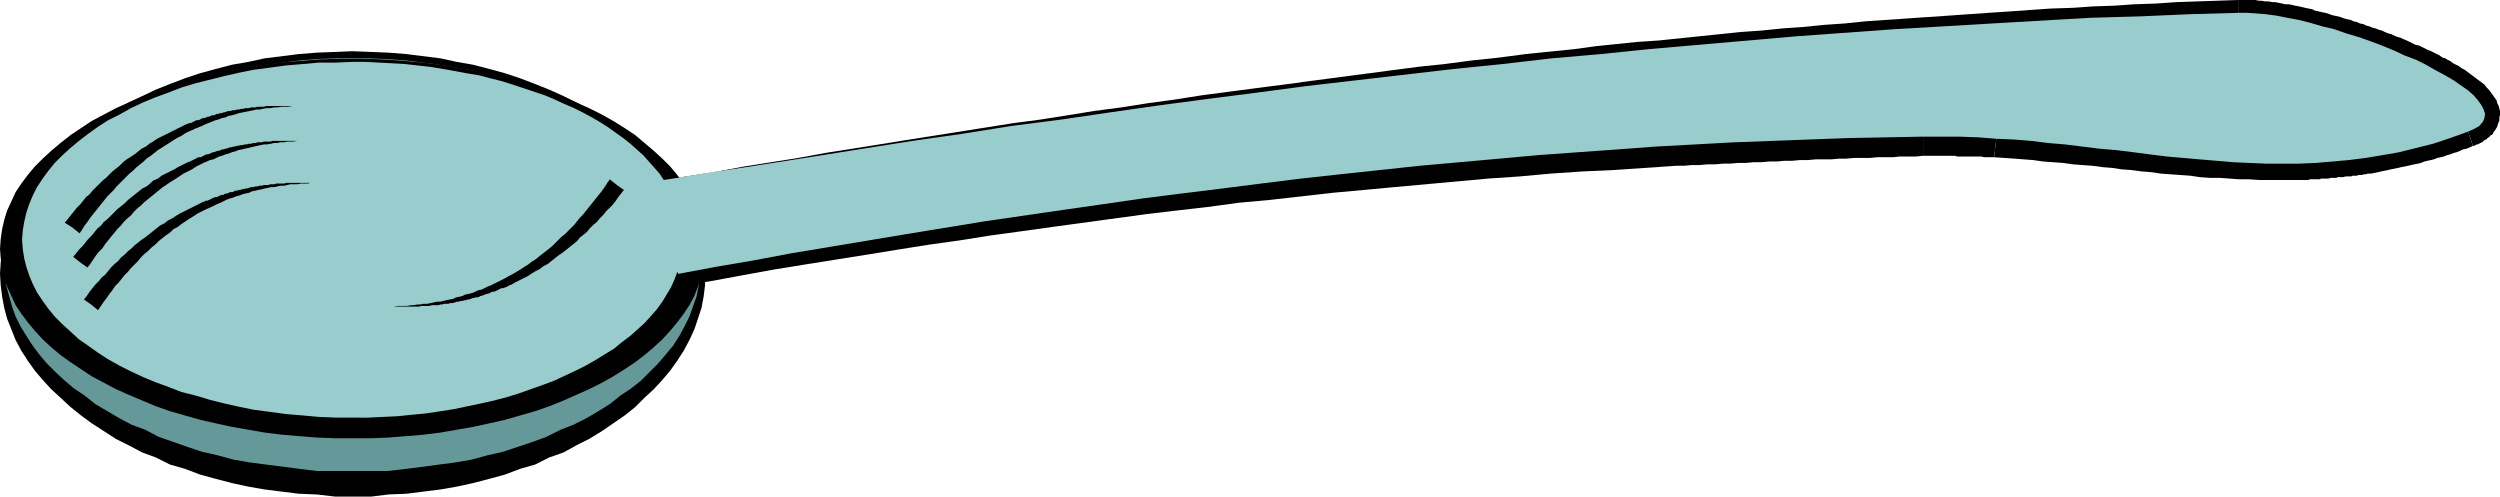 <?xml version="1.0" encoding="UTF-8" standalone="no"?>
<svg
   version="1.0"
   width="89.256mm"
   height="17.729mm"
   id="svg18"
   sodipodi:docname="Spoon 23.wmf"
   xmlns:inkscape="http://www.inkscape.org/namespaces/inkscape"
   xmlns:sodipodi="http://sodipodi.sourceforge.net/DTD/sodipodi-0.dtd"
   xmlns="http://www.w3.org/2000/svg"
   xmlns:svg="http://www.w3.org/2000/svg">
  <sodipodi:namedview
     id="namedview18"
     pagecolor="#ffffff"
     bordercolor="#000000"
     borderopacity="0.25"
     inkscape:showpageshadow="2"
     inkscape:pageopacity="0.0"
     inkscape:pagecheckerboard="0"
     inkscape:deskcolor="#d1d1d1"
     inkscape:document-units="mm" />
  <defs
     id="defs1">
    <pattern
       id="WMFhbasepattern"
       patternUnits="userSpaceOnUse"
       width="6"
       height="6"
       x="0"
       y="0" />
  </defs>
  <path
     style="fill:#000000;fill-opacity:1;fill-rule:evenodd;stroke:none"
     d="m 47.52,6.912 2.592,0.096 2.304,0.096 2.4,0.192 2.304,0.288 2.304,0.288 2.208,0.48 2.208,0.384 2.208,0.576 2.112,0.576 2.016,0.672 2.016,0.768 1.92,0.768 1.92,0.864 1.728,0.864 1.728,0.96 1.728,0.96 1.536,1.056 1.536,1.056 1.44,1.152 1.248,1.248 1.248,1.152 1.152,1.248 1.056,1.344 0.96,1.344 0.864,1.344 0.768,1.344 0.672,1.44 0.48,1.44 0.48,1.536 0.288,1.44 0.192,1.536 v 1.536 1.536 l -0.192,1.536 -0.288,1.536 -0.48,1.44 -0.48,1.44 -0.672,1.44 -0.768,1.44 -0.864,1.344 -0.96,1.344 -1.056,1.248 -1.152,1.248 -1.248,1.152 -1.248,1.248 -1.44,1.152 -1.536,1.056 -1.536,1.056 -1.728,1.056 -1.728,0.864 -1.728,0.96 -1.92,0.672 -1.92,0.96 -2.016,0.576 -2.016,0.768 -2.112,0.576 -2.208,0.576 -2.208,0.48 -2.208,0.384 -2.304,0.288 -2.304,0.288 -2.4,0.096 -2.304,0.288 H 47.52 45.216 L 42.72,66.72 40.32,66.624 38.016,66.336 35.712,66.048 33.504,65.664 31.296,65.184 29.088,64.608 26.976,64.032 24.96,63.264 22.944,62.688 21.024,61.728 19.2,61.056 17.376,60.096 15.648,59.232 14.016,58.176 12.384,57.12 10.944,56.064 9.504,54.912 8.16,53.664 6.912,52.512 5.76,51.264 4.704,50.016 3.744,48.672 2.88,47.328 2.112,45.888 1.536,44.448 0.96,43.008 0.576,41.568 0.288,40.032 0.096,38.496 0,36.96 0.096,35.424 0.288,33.888 0.576,32.448 0.96,30.912 1.536,29.472 2.112,28.032 2.88,26.688 3.744,25.344 4.704,24 5.76,22.656 6.912,21.408 8.16,20.256 l 1.344,-1.248 1.44,-1.152 1.44,-1.056 1.632,-1.056 1.632,-0.96 1.728,-0.96 1.824,-0.864 1.824,-0.864 1.92,-0.768 2.016,-0.768 2.016,-0.672 2.112,-0.576 2.208,-0.576 2.208,-0.384 2.208,-0.48 2.304,-0.288 2.304,-0.288 2.4,-0.192 2.496,-0.096 z"
     id="path1" />
  <path
     style="fill:#659999;fill-opacity:1;fill-rule:evenodd;stroke:none"
     d="m 47.52,7.872 h 2.4 l 2.4,0.096 2.496,0.192 2.304,0.288 2.112,0.288 2.208,0.384 2.208,0.384 2.112,0.576 2.112,0.48 2.016,0.672 2.016,0.672 1.824,0.768 1.92,0.768 1.728,0.768 1.728,0.864 1.632,0.96 1.536,0.96 1.44,1.056 1.44,1.056 1.344,1.056 1.152,1.152 1.152,1.152 1.056,1.248 0.96,1.248 0.864,1.248 0.672,1.248 0.672,1.344 0.48,1.344 0.48,1.344 0.288,1.44 0.192,1.44 v 1.44 1.344 l -0.192,1.44 -0.288,1.44 -0.48,1.344 -0.48,1.344 -0.672,1.344 -0.672,1.248 -0.864,1.344 -0.96,1.152 -1.056,1.248 -1.152,1.152 -1.152,1.152 -1.344,1.056 -1.44,0.96 -1.44,1.152 -1.536,0.96 -1.632,0.96 -1.728,0.864 -1.728,0.672 -1.92,0.96 -1.824,0.672 -2.016,0.672 -2.016,0.672 -2.112,0.48 -2.112,0.576 -2.208,0.384 -2.208,0.288 -2.112,0.288 -2.304,0.288 -2.496,0.288 h -2.4 -2.4 -2.304 -2.496 L 40.416,63.264 38.208,62.976 35.904,62.688 33.696,62.4 31.488,62.016 29.376,61.44 l -2.112,-0.48 -2.016,-0.672 -1.92,-0.672 -1.92,-0.672 -1.824,-0.96 -1.824,-0.672 -1.632,-0.864 -1.632,-0.96 -1.632,-0.96 -1.44,-1.152 -1.44,-0.96 L 8.736,51.36 7.488,50.208 6.336,49.056 5.28,47.808 4.416,46.656 3.552,45.312 2.784,44.064 2.112,42.72 1.632,41.376 1.248,40.032 0.864,38.592 0.768,37.152 0.672,35.808 0.768,34.368 0.864,32.928 1.248,31.488 1.632,30.144 2.112,28.8 2.784,27.456 3.552,26.208 4.416,24.96 5.28,23.712 6.336,22.464 7.488,21.312 8.736,20.16 l 1.248,-1.056 1.44,-1.056 1.44,-1.056 1.632,-0.96 1.632,-0.96 1.632,-0.864 1.824,-0.768 1.824,-0.768 1.92,-0.768 1.92,-0.672 2.016,-0.672 2.112,-0.48 L 31.488,9.504 33.696,9.12 35.904,8.736 38.208,8.448 40.416,8.16 42.72,7.968 45.216,7.872 Z"
     id="path2" />
  <path
     style="fill:#000000;fill-opacity:1;fill-rule:evenodd;stroke:none"
     d="m 47.52,7.968 h 2.592 l 2.304,0.096 2.4,0.192 2.304,0.192 2.304,0.288 2.208,0.384 2.208,0.384 2.208,0.48 2.112,0.48 2.016,0.576 2.016,0.672 1.92,0.672 1.92,0.672 1.728,0.768 1.728,0.768 1.728,0.864 1.536,0.864 1.536,0.96 1.44,0.96 1.248,1.056 1.248,1.056 1.152,1.056 1.056,1.056 0.96,1.152 0.864,1.152 0.768,1.152 0.672,1.248 0.48,1.248 0.48,1.248 0.288,1.248 0.192,1.344 v 1.344 1.248 l -0.192,1.344 -0.288,1.248 -0.48,1.248 -0.48,1.248 -0.672,1.248 -0.768,1.152 -0.864,1.152 -0.96,1.152 -1.056,1.152 -1.152,1.056 -1.248,1.056 -1.248,0.96 -1.44,0.96 -1.536,0.96 -1.536,0.864 -1.728,0.864 -1.728,0.768 -1.728,0.768 -1.92,0.768 -1.92,0.672 -2.016,0.576 -2.016,0.576 -2.112,0.48 -2.208,0.48 -2.208,0.384 -2.208,0.384 -2.304,0.288 -2.304,0.192 -2.4,0.192 -2.304,0.096 H 47.52 45.216 L 42.72,59.04 40.32,58.848 38.016,58.656 35.712,58.368 33.504,57.984 31.296,57.6 29.088,57.12 26.976,56.64 24.96,56.064 22.944,55.488 21.024,54.816 19.2,54.048 17.376,53.28 15.648,52.512 14.016,51.648 12.384,50.784 10.944,49.824 9.504,48.864 8.16,47.904 6.912,46.848 5.76,45.792 4.704,44.64 3.744,43.488 2.88,42.336 2.112,41.184 1.536,39.936 0.96,38.688 0.576,37.44 0.288,36.192 0.096,34.848 0,33.6 0.096,32.256 0.288,30.912 0.576,29.664 0.96,28.416 1.536,27.168 2.112,25.92 2.88,24.768 3.744,23.616 4.704,22.464 5.76,21.408 6.912,20.352 8.16,19.296 9.504,18.24 l 1.44,-0.96 1.44,-0.96 1.632,-0.864 1.632,-0.864 1.728,-0.768 1.824,-0.768 1.824,-0.672 1.92,-0.672 2.016,-0.672 2.016,-0.576 2.112,-0.48 2.208,-0.48 2.208,-0.384 2.208,-0.384 2.304,-0.288 2.304,-0.192 2.4,-0.192 2.496,-0.096 z"
     id="path3" />
  <path
     style="fill:#000000;fill-opacity:1;fill-rule:evenodd;stroke:none"
     d="m 89.568,24.288 3.648,-0.576 3.648,-0.576 3.552,-0.672 3.648,-0.576 3.648,-0.576 3.648,-0.672 3.648,-0.576 3.648,-0.576 3.552,-0.576 3.648,-0.576 3.648,-0.576 3.648,-0.576 3.648,-0.576 3.648,-0.48 3.648,-0.576 3.552,-0.576 3.648,-0.48 3.648,-0.576 3.552,-0.48 3.648,-0.576 3.648,-0.48 3.648,-0.48 3.744,-0.48 3.552,-0.48 3.648,-0.48 3.648,-0.48 3.648,-0.48 3.648,-0.48 3.648,-0.384 3.648,-0.48 3.648,-0.384 3.648,-0.48 6.624,-0.672 2.784,-0.384 2.784,-0.288 2.784,-0.288 2.88,-0.192 2.784,-0.288 2.784,-0.288 2.784,-0.288 2.784,-0.288 2.784,-0.192 2.784,-0.288 2.784,-0.192 2.88,-0.288 2.784,-0.192 2.784,-0.288 2.784,-0.192 2.784,-0.192 2.784,-0.192 2.88,-0.192 2.688,-0.192 2.784,-0.192 2.88,-0.192 2.688,-0.192 2.784,-0.192 2.976,-0.096 2.688,-0.192 2.88,-0.096 L 288,0.576 290.88,0.48 293.664,0.288 296.448,0.192 299.232,0.096 302.016,0 h 0.096 v 1.728 1.728 h -3.264 l -3.36,0.096 -3.36,0.096 -3.36,0.096 -3.264,0.096 -3.36,0.192 -3.264,0.096 -3.36,0.096 -3.36,0.192 -3.168,0.192 -3.36,0.096 -3.264,0.192 -3.36,0.192 -3.264,0.192 -3.36,0.192 -3.264,0.192 -3.36,0.288 -3.264,0.192 -3.264,0.288 -3.36,0.192 -3.264,0.288 -3.36,0.192 -3.264,0.288 -3.36,0.288 -3.264,0.288 -3.264,0.288 -3.36,0.288 -3.264,0.384 -3.36,0.288 -3.264,0.288 -3.264,0.384 -3.36,0.288 -3.264,0.384 -3.36,0.288 -3.264,0.384 -3.264,0.384 -3.36,0.384 -3.36,0.384 -3.168,0.384 -3.456,0.384 -3.264,0.384 -3.36,0.384 -3.168,0.48 -3.456,0.384 -3.264,0.384 -3.264,0.48 -3.36,0.384 -3.36,0.48 -3.264,0.48 -3.36,0.384 -3.36,0.48 -3.36,0.48 -3.36,0.48 -3.264,0.48 -3.36,0.48 -3.36,0.48 -3.36,0.48 -3.36,0.48 -3.36,0.576 -3.36,0.48 -3.36,0.48 -3.36,0.48 -3.456,0.576 z"
     id="path4" />
  <path
     style="fill:#000000;fill-opacity:1;fill-rule:evenodd;stroke:none"
     d="m 302.112,0 h 0.384 0.48 0.48 0.384 0.48 l 0.48,0.096 h 0.384 l 0.48,0.096 h 0.48 l 0.48,0.096 h 0.384 l 0.48,0.096 0.48,0.096 0.384,0.096 h 0.48 l 0.48,0.096 0.384,0.096 0.48,0.096 0.48,0.096 0.384,0.096 0.48,0.096 0.48,0.096 0.384,0.192 0.48,0.096 0.384,0.096 0.48,0.096 0.384,0.096 0.48,0.192 0.384,0.096 0.48,0.096 0.384,0.096 0.48,0.192 0.384,0.096 0.48,0.096 0.384,0.192 0.48,0.096 0.384,0.192 0.48,0.096 0.384,0.192 0.384,0.096 0.48,0.192 0.384,0.096 0.48,0.192 0.384,0.096 0.384,0.192 0.48,0.192 0.384,0.096 0.384,0.192 0.48,0.192 0.384,0.096 0.384,0.192 0.48,0.192 0.384,0.192 0.384,0.192 0.384,0.192 0.48,0.096 0.384,0.192 0.384,0.192 0.384,0.192 0.48,0.192 0.384,0.192 0.384,0.192 0.384,0.192 0.384,0.288 0.384,0.096 0.288,0.192 0.384,0.192 0.384,0.288 0.384,0.192 0.384,0.192 0.384,0.288 0.384,0.192 0.384,0.288 0.384,0.288 0.384,0.288 0.384,0.288 0.384,0.288 0.384,0.288 0.384,0.288 0.288,0.384 0.288,0.288 0.288,0.384 0.288,0.384 0.192,0.288 0.288,0.384 0.096,0.384 0.192,0.384 0.096,0.384 0.096,0.384 v 0.384 l -0.096,0.384 v 0.48 l -0.192,0.384 -0.096,0.384 -0.288,0.48 -0.288,0.384 v 0.096 l -0.096,0.096 -0.096,0.096 h -0.096 L 336,18.336 v 0.096 h -0.096 l -0.096,0.096 -0.096,0.096 h -0.096 v 0.096 l -0.096,0.096 h -0.096 l -0.096,0.096 h -0.096 l -0.096,0.096 -0.096,0.096 -0.096,0.096 h -0.096 l -0.096,0.096 h -0.096 l -0.096,0.096 h -0.096 l -0.096,0.096 h -0.096 -0.096 l -0.096,0.096 h -0.096 l -0.096,0.096 h -0.096 -0.096 l -0.672,-1.92 -0.768,-1.824 1.056,-0.576 h -0.096 v -0.096 h -0.096 v -0.096 l -0.096,-0.096 -0.096,-0.096 V 14.88 h -0.096 v -0.096 l -0.096,-0.096 -0.096,-0.096 v -0.096 l -0.192,-0.096 -0.192,-0.192 -0.192,-0.192 -0.288,-0.192 -0.192,-0.192 -0.192,-0.192 -0.192,-0.192 -0.288,-0.096 -0.192,-0.192 -0.192,-0.192 -0.288,-0.096 -0.192,-0.192 -0.288,-0.096 -0.192,-0.192 -0.288,-0.192 -0.192,-0.096 -0.288,-0.192 -0.192,-0.096 -0.288,-0.096 -0.192,-0.192 -0.288,-0.096 -0.192,-0.192 -0.288,-0.096 -0.192,-0.096 -0.288,-0.192 -0.288,-0.096 -0.192,-0.096 -0.288,-0.192 -0.192,-0.096 -0.288,-0.096 -0.192,-0.096 -0.288,-0.096 -0.48,-0.288 -0.384,-0.192 -0.48,-0.192 -0.384,-0.192 -0.48,-0.192 -0.48,-0.192 -0.384,-0.192 -0.48,-0.192 -0.48,-0.192 -0.384,-0.192 -0.48,-0.096 -0.48,-0.192 -0.48,-0.192 -0.384,-0.192 -0.48,-0.096 -0.48,-0.192 -0.48,-0.192 -0.384,-0.096 -0.48,-0.192 -0.48,-0.192 -0.48,-0.096 -0.384,-0.192 -0.48,-0.096 -0.48,-0.192 -0.48,-0.096 -0.48,-0.192 -0.48,-0.096 -0.48,-0.096 L 312,4.992 311.52,4.896 311.04,4.8 310.56,4.608 h -0.288 l -0.288,-0.096 h -0.192 L 309.504,4.416 309.216,4.32 h -0.192 l -0.288,-0.096 h -0.288 L 308.16,4.128 307.968,4.032 H 307.68 L 307.392,3.936 H 307.2 L 306.912,3.84 h -0.288 l -0.288,-0.096 h -0.192 -0.288 l -0.288,-0.096 h -0.288 -0.192 L 304.8,3.552 h -0.288 -0.288 l -0.288,-0.096 h -0.192 -0.288 -0.288 -0.288 -0.192 -0.288 -0.288 V 1.728 Z"
     id="path5" />
  <path
     style="fill:#000000;fill-opacity:1;fill-rule:evenodd;stroke:none"
     d="m 333.696,19.68 -0.384,0.192 -0.48,0.192 -0.48,0.096 -0.384,0.192 -0.48,0.192 -0.384,0.096 -0.48,0.192 -0.384,0.096 -0.48,0.192 -0.384,0.096 -0.48,0.096 -0.48,0.192 -0.384,0.096 -0.48,0.096 -0.384,0.096 -0.48,0.192 -0.384,0.096 -0.48,0.096 -0.48,0.096 -0.384,0.096 -0.48,0.096 -0.48,0.096 -0.384,0.096 -0.48,0.096 -0.48,0.096 -0.384,0.096 -0.48,0.096 -0.48,0.096 -0.384,0.096 -0.48,0.096 -0.48,0.096 h -0.48 l -0.192,0.096 h -0.288 l -0.288,0.096 h -0.192 -0.288 l -0.192,0.096 h -0.288 -0.288 l -0.192,0.096 h -0.288 -0.288 -0.192 l -0.288,0.096 h -0.192 -0.288 -0.288 L 315.264,24 h -0.288 -0.288 -0.192 l -0.288,0.096 h -0.192 -0.288 -0.288 -0.192 l -0.288,0.096 h -0.288 -0.192 -0.288 -0.288 -0.192 l -0.288,0.096 h -1.344 -1.344 -1.248 -1.344 -1.344 l -1.344,-0.096 h -1.344 L 300.864,24.096 299.52,24 h -1.344 l -1.344,-0.096 -1.248,-0.192 -1.344,-0.096 -1.344,-0.096 -1.344,-0.096 -1.248,-0.192 -1.248,-0.096 -1.44,-0.192 -1.344,-0.096 -1.248,-0.192 -1.248,-0.096 -1.44,-0.192 -1.344,-0.096 -1.248,-0.096 -1.344,-0.192 -1.344,-0.096 -1.344,-0.096 -1.344,-0.192 -1.248,-0.096 -1.248,-0.096 -1.344,-0.096 -1.44,-0.096 0.288,-2.496 v -2.592 h 0.288 0.192 0.096 0.288 v 0.096 h 0.192 0.096 0.288 0.192 0.096 0.192 l 0.096,0.096 h 0.192 0.096 0.192 0.192 0.096 0.192 0.096 v 0.096 h 0.288 0.096 0.192 0.096 l 1.248,0.096 1.344,0.192 1.248,0.096 1.344,0.192 1.248,0.096 1.248,0.192 1.344,0.192 1.344,0.096 1.248,0.192 1.248,0.192 1.344,0.096 1.248,0.192 1.248,0.192 1.344,0.096 1.248,0.192 1.344,0.096 1.248,0.192 1.344,0.096 1.248,0.096 1.344,0.192 1.248,0.096 1.344,0.096 h 1.248 l 1.344,0.096 1.248,0.096 h 1.344 1.344 1.248 1.344 1.248 l 1.344,-0.096 h 1.248 l 0.48,-0.096 h 0.384 l 0.48,-0.096 h 0.384 0.384 l 0.48,-0.096 h 0.384 l 0.384,-0.096 0.48,-0.096 h 0.384 l 0.384,-0.096 h 0.48 l 0.384,-0.096 0.384,-0.096 h 0.48 l 0.384,-0.096 0.384,-0.096 0.384,-0.096 h 0.48 l 0.384,-0.096 0.384,-0.096 0.48,-0.096 0.384,-0.096 0.384,-0.096 0.384,-0.096 0.48,-0.096 0.384,-0.096 0.384,-0.096 0.384,-0.096 0.48,-0.096 0.384,-0.096 0.384,-0.096 0.192,-0.096 h 0.096 l 0.192,-0.096 h 0.096 0.192 l 0.096,-0.096 h 0.192 l 0.096,-0.096 h 0.192 l 0.096,-0.096 h 0.096 l 0.192,-0.096 h 0.096 l 0.192,-0.096 h 0.096 l 0.192,-0.096 h 0.096 l 0.192,-0.096 h 0.096 l 0.192,-0.096 h 0.096 0.192 l 0.096,-0.096 h 0.192 l 0.096,-0.096 h 0.096 l 0.192,-0.096 h 0.096 l 0.192,-0.096 h 0.096 l 0.192,-0.096 h 0.096 l 0.768,1.824 z"
     id="path6" />
  <path
     style="fill:#000000;fill-opacity:1;fill-rule:evenodd;stroke:none"
     d="m 269.088,21.216 h -0.288 -0.288 -0.192 -0.288 -0.288 L 267.36,21.12 h -0.288 -0.288 -0.288 -0.288 -0.288 -0.288 -0.288 -0.384 -0.288 -0.288 -0.288 l -0.288,-0.096 h -0.288 -0.288 -0.288 -0.384 -0.288 -0.288 -0.288 -0.288 -0.288 -0.288 -0.48 -0.288 -0.288 -0.288 v -2.592 -2.688 h 0.288 0.288 0.288 0.384 0.288 0.384 0.288 0.288 0.384 0.288 0.288 l 0.288,0.096 h 0.288 0.288 0.288 0.288 0.384 0.288 0.288 l 0.288,0.096 h 0.48 0.288 0.288 0.384 l 0.288,0.096 h 0.288 0.192 0.48 0.192 l 0.288,0.096 h 0.288 0.288 v 2.592 z"
     id="path7" />
  <path
     style="fill:#000000;fill-opacity:1;fill-rule:evenodd;stroke:none"
     d="m 259.488,21.024 -0.96,0.096 h -1.056 -1.152 l -0.864,0.096 h -1.056 -1.056 l -1.056,0.096 h -1.056 -1.056 l -1.056,0.096 h -0.96 l -1.056,0.096 h -1.056 -1.056 l -1.056,0.096 h -1.056 l -1.056,0.096 h -1.056 l -0.96,0.096 h -1.056 l -1.056,0.096 h -1.056 l -1.056,0.096 h -1.056 l -1.056,0.096 h -0.96 l -1.056,0.096 H 230.4 l -1.056,0.096 h -1.056 l -1.056,0.096 h -1.056 l -4.224,0.288 -4.224,0.288 -4.224,0.192 -4.224,0.288 -4.224,0.384 -4.224,0.288 -4.224,0.384 -4.224,0.384 -4.224,0.384 -4.128,0.384 -4.224,0.384 -4.224,0.48 -4.224,0.48 -4.224,0.384 -4.224,0.576 -4.224,0.48 -4.032,0.48 -4.224,0.576 -4.224,0.576 -4.224,0.576 -4.128,0.576 -4.224,0.576 -4.224,0.672 -4.128,0.576 -4.224,0.672 -4.128,0.672 -4.224,0.672 -4.224,0.672 -4.128,0.672 -4.224,0.768 -4.128,0.768 -4.128,0.672 -1.44,0.288 -0.48,-1.344 1.536,-0.576 1.152,-1.92 4.32,-0.768 4.224,-0.864 4.32,-0.768 4.32,-0.864 4.32,-0.768 4.32,-0.768 4.224,-0.672 4.32,-0.768 4.32,-0.672 4.32,-0.768 4.32,-0.672 4.32,-0.672 4.32,-0.672 4.32,-0.576 4.416,-0.672 4.224,-0.576 4.32,-0.576 4.32,-0.576 4.32,-0.48 4.32,-0.576 4.512,-0.48 4.224,-0.48 4.32,-0.48 4.416,-0.48 4.32,-0.384 4.32,-0.384 4.416,-0.384 4.32,-0.384 4.32,-0.384 4.416,-0.288 4.32,-0.288 4.416,-0.288 0.864,-0.096 h 0.864 l 0.864,-0.096 h 0.96 l 0.864,-0.096 h 0.864 l 0.864,-0.096 h 0.96 0.864 L 240,16.128 h 0.864 0.96 l 0.864,-0.096 h 0.864 0.864 0.864 l 0.96,-0.096 h 0.864 0.864 0.864 0.96 l 0.864,-0.096 h 0.768 0.96 0.96 0.864 0.864 0.864 0.96 0.864 l 0.864,-0.096 h 0.864 v 2.688 z"
     id="path8" />
  <path
     style="fill:#000000;fill-opacity:1;fill-rule:evenodd;stroke:none"
     d="M 89.952,37.536 V 37.44 h -0.096 v -0.096 -0.096 l 1.536,-0.576 -1.536,-0.576 2.784,-1.056 -1.152,1.92 z"
     id="path9" />
  <path
     style="fill:#000000;fill-opacity:1;fill-rule:evenodd;stroke:none"
     d="m 93.024,37.248 -0.288,0.768 -0.384,0.672 -0.288,0.768 -0.384,0.672 -0.384,0.672 -0.48,0.672 -0.48,0.576 -0.384,0.672 -0.576,0.576 -0.48,0.576 -0.48,0.576 -0.576,0.48 -0.576,0.576 -0.576,0.48 -0.576,0.576 -0.672,0.48 -0.576,0.48 -0.672,0.384 -0.576,0.48 -0.672,0.48 -0.672,0.384 -0.672,0.384 -0.672,0.384 -0.768,0.384 -0.672,0.384 -0.672,0.384 -0.768,0.288 -0.672,0.384 -0.672,0.288 -0.768,0.288 -0.672,0.288 -0.672,0.288 -0.864,0.288 -0.768,0.384 -0.864,0.192 -0.768,0.288 -0.864,0.288 -0.768,0.192 -0.864,0.288 -0.864,0.192 -0.768,0.288 -0.864,0.192 -0.864,0.192 -0.768,0.192 -0.864,0.192 -0.864,0.096 -0.864,0.192 -0.864,0.096 -0.864,0.192 -0.864,0.096 -0.864,0.096 -0.864,0.192 -0.672,0.096 h -0.96 l -0.768,0.096 -0.864,0.096 H 53.664 52.8 51.84 L 51.072,57.6 h -0.864 -0.864 -0.96 -0.864 v -1.248 -1.248 h 0.96 l 1.152,-0.096 h 0.864 l 0.96,-0.096 h 0.96 l 0.96,-0.096 0.96,-0.096 1.056,-0.096 0.96,-0.096 0.864,-0.096 1.056,-0.192 0.96,-0.096 0.96,-0.192 0.96,-0.096 0.864,-0.192 0.96,-0.288 0.96,-0.096 0.96,-0.288 0.96,-0.192 0.96,-0.288 0.96,-0.288 0.864,-0.288 0.96,-0.288 0.864,-0.288 0.96,-0.288 0.864,-0.384 0.96,-0.288 0.864,-0.384 0.96,-0.384 0.864,-0.48 0.864,-0.384 0.864,-0.48 0.48,-0.192 0.48,-0.288 0.48,-0.288 0.48,-0.288 0.48,-0.288 0.48,-0.288 0.48,-0.288 0.384,-0.288 0.48,-0.288 0.48,-0.384 0.48,-0.288 0.384,-0.384 0.48,-0.288 0.384,-0.384 0.384,-0.384 0.48,-0.384 0.384,-0.384 0.384,-0.384 0.384,-0.384 0.384,-0.384 0.384,-0.384 0.288,-0.48 0.384,-0.384 0.288,-0.48 0.288,-0.48 0.288,-0.384 0.288,-0.48 0.288,-0.48 0.192,-0.576 0.288,-0.48 0.192,-0.48 0.192,-0.576 1.536,0.576 z"
     id="path10" />
  <path
     style="fill:#000000;fill-opacity:1;fill-rule:evenodd;stroke:none"
     d="M 47.52,57.6 H 46.464 45.6 l -1.152,-0.192 h -0.96 -1.056 l -1.152,-0.096 -0.96,-0.096 -0.96,-0.096 -1.056,-0.096 -1.056,-0.192 -0.96,-0.096 -1.152,-0.192 -0.96,-0.096 -0.96,-0.192 -1.056,-0.192 -1.056,-0.288 -0.96,-0.192 -0.96,-0.288 -1.056,-0.192 -0.96,-0.288 -0.96,-0.288 -1.056,-0.288 -0.96,-0.384 -0.96,-0.288 -0.96,-0.384 -0.96,-0.384 -0.96,-0.384 -0.96,-0.384 -0.96,-0.48 -0.96,-0.384 -0.864,-0.48 -0.96,-0.48 -0.576,-0.288 -0.48,-0.384 -0.576,-0.288 -0.48,-0.288 -0.48,-0.384 L 12.48,48.288 12,47.904 11.52,47.616 11.04,47.232 10.56,46.848 10.08,46.464 9.6,46.08 9.12,45.696 8.64,45.312 8.256,44.832 7.776,44.448 7.392,44.064 6.912,43.584 6.528,43.104 6.144,42.624 5.76,42.144 5.472,41.664 5.088,41.184 4.8,40.704 4.416,40.224 4.128,39.648 3.84,39.168 3.552,38.592 3.36,38.016 3.168,37.44 2.88,36.864 2.688,36.288 V 36.096 36 L 2.592,35.904 V 35.808 35.616 L 2.496,35.52 V 35.424 35.328 35.136 L 2.4,35.04 V 34.944 34.848 34.656 34.56 L 2.304,34.464 V 34.272 34.176 34.08 33.984 L 2.208,33.792 V 33.696 33.6 33.408 33.312 33.216 33.12 32.928 32.832 32.736 32.544 32.448 32.352 H 2.976 3.84 l 0.096,1.728 0.192,0.864 0.288,0.96 0.288,0.768 0.288,0.864 0.384,0.768 0.48,0.768 0.384,0.768 0.576,0.672 0.48,0.768 0.576,0.672 0.576,0.672 0.672,0.576 0.672,0.672 0.672,0.576 0.768,0.576 0.672,0.576 0.768,0.48 0.768,0.48 0.768,0.576 0.864,0.48 0.768,0.384 0.864,0.48 0.768,0.384 0.864,0.384 0.768,0.384 0.864,0.384 0.864,0.384 0.768,0.288 0.864,0.288 0.768,0.288 0.864,0.288 0.768,0.288 0.672,0.192 0.768,0.192 0.672,0.288 0.672,0.096 0.672,0.192 0.768,0.192 0.672,0.192 0.672,0.192 h 0.672 l 0.768,0.288 h 0.672 l 0.768,0.192 0.672,0.192 0.768,0.096 0.672,0.096 0.576,0.096 0.864,0.096 0.672,0.096 0.768,0.096 0.576,0.096 h 0.672 l 0.768,0.096 h 0.672 l 0.864,0.096 h 0.576 l 0.768,0.096 h 0.672 0.768 l 0.864,0.096 h 0.672 0.768 0.576 v 1.248 z"
     id="path11" />
  <path
     style="fill:#000000;fill-opacity:1;fill-rule:evenodd;stroke:none"
     d="M 2.208,32.352 V 31.968 31.584 L 2.304,31.2 V 30.912 L 2.4,30.528 V 30.144 L 2.496,29.76 2.592,29.472 V 29.088 L 2.688,28.8 2.784,28.416 2.88,28.128 2.976,27.84 3.168,27.456 3.264,27.168 3.36,26.784 3.552,26.496 3.648,26.208 3.84,25.92 3.936,25.632 4.128,25.248 4.32,24.96 4.512,24.672 4.704,24.384 4.896,24.096 5.088,23.808 5.28,23.52 5.472,23.232 5.664,22.944 5.952,22.656 6.144,22.368 6.432,22.08 6.528,21.888 6.72,21.696 6.816,21.6 7.008,21.408 7.104,21.216 7.296,21.12 7.392,20.928 7.584,20.736 7.776,20.64 7.872,20.448 8.064,20.352 8.16,20.16 8.352,20.064 8.544,19.872 8.64,19.776 8.832,19.584 8.928,19.488 9.12,19.296 9.312,19.2 9.504,19.104 9.6,18.912 l 0.192,-0.096 0.192,-0.192 0.096,-0.096 0.192,-0.096 0.192,-0.192 0.192,-0.096 0.096,-0.192 0.192,-0.096 0.192,-0.096 0.192,-0.192 0.192,-0.096 0.864,-0.576 0.96,-0.672 0.96,-0.576 0.96,-0.48 0.96,-0.576 1.056,-0.48 0.96,-0.48 1.056,-0.48 0.96,-0.384 1.056,-0.384 1.056,-0.384 1.056,-0.384 1.056,-0.384 1.056,-0.288 1.056,-0.288 1.056,-0.288 L 28.8,10.08 29.856,9.792 31.008,9.6 32.064,9.408 33.216,9.12 34.272,9.024 35.424,8.832 36.48,8.64 37.632,8.544 38.592,8.448 39.744,8.352 40.896,8.256 42.048,8.16 43.008,8.064 h 1.152 l 1.152,-0.096 h 0.192 0.096 0.192 0.096 0.192 0.096 0.192 0.096 0.192 0.096 0.192 0.096 0.192 0.192 0.096 V 8.352 8.736 H 46.656 L 45.6,8.832 h -0.96 l -1.152,0.096 h -0.864 l -1.056,0.096 -0.96,0.096 -1.152,0.096 -0.864,0.096 -1.056,0.192 -0.96,0.096 -1.152,0.192 -0.864,0.096 -1.056,0.192 -0.96,0.192 -0.96,0.192 -1.056,0.288 -0.96,0.192 -0.96,0.288 -0.96,0.288 -0.96,0.192 -0.96,0.384 -0.96,0.288 -0.96,0.288 -0.96,0.384 -0.96,0.384 -0.864,0.384 -0.96,0.384 -0.96,0.384 -0.864,0.48 -0.96,0.384 -0.864,0.48 -0.576,0.384 -0.576,0.288 -0.48,0.288 -0.576,0.384 -0.576,0.384 -0.48,0.288 -0.576,0.384 -0.48,0.384 -0.576,0.384 -0.48,0.384 -0.48,0.48 -0.48,0.384 -0.48,0.48 -0.48,0.384 -0.48,0.48 -0.384,0.48 -0.48,0.48 -0.384,0.48 -0.384,0.48 -0.384,0.48 L 6.24,24.672 5.952,25.152 5.664,25.728 5.28,26.304 5.088,26.88 4.8,27.456 4.608,28.032 4.416,28.608 4.224,29.28 4.032,29.952 3.936,30.528 3.84,31.2 v 1.152 H 2.976 Z"
     id="path12" />
  <path
     style="fill:#000000;fill-opacity:1;fill-rule:evenodd;stroke:none"
     d="M 47.52,8.352 V 7.968 h 0.864 l 0.96,0.096 h 0.864 0.864 l 0.96,0.096 0.768,0.096 h 0.864 l 0.864,0.096 0.96,0.096 0.864,0.096 0.768,0.096 0.96,0.096 0.864,0.192 0.864,0.096 0.864,0.096 0.768,0.192 0.864,0.192 0.864,0.192 0.96,0.096 0.768,0.288 0.864,0.192 0.864,0.192 0.864,0.192 0.768,0.288 0.864,0.192 0.864,0.288 0.768,0.288 0.864,0.288 0.864,0.288 0.768,0.288 0.864,0.384 0.768,0.288 0.576,0.288 0.48,0.192 0.576,0.288 0.48,0.192 0.576,0.288 0.48,0.288 0.576,0.288 0.48,0.192 0.48,0.288 0.48,0.288 0.576,0.288 0.48,0.384 0.48,0.288 0.48,0.288 0.48,0.384 0.48,0.288 0.48,0.384 0.48,0.288 0.48,0.384 0.384,0.384 0.48,0.384 0.384,0.384 0.48,0.384 0.384,0.384 0.384,0.384 0.384,0.48 0.48,0.384 0.288,0.48 0.384,0.48 0.384,0.384 0.384,0.48 0.288,0.48 L 89.376,24 89.184,23.712 88.896,23.424 88.704,23.136 88.416,22.848 88.224,22.56 88.032,22.272 87.744,21.984 87.456,21.792 87.264,21.504 86.976,21.216 86.688,21.024 86.496,20.736 86.208,20.448 85.92,20.256 85.632,19.968 85.44,19.776 85.152,19.584 84.864,19.296 84.576,19.104 84.288,18.816 84,18.624 83.712,18.432 83.424,18.24 83.136,17.952 82.752,17.76 82.464,17.568 82.176,17.376 81.888,17.184 81.6,16.992 81.216,16.8 l -0.288,-0.192 -0.96,-0.576 -0.96,-0.48 -0.96,-0.48 -0.96,-0.48 -0.96,-0.48 -0.96,-0.384 -1.056,-0.48 -0.96,-0.384 L 72.096,12.48 71.04,12.192 70.08,11.808 69.024,11.52 67.968,11.232 66.912,10.944 65.856,10.656 64.8,10.464 63.744,10.272 62.688,10.08 61.536,9.888 60.48,9.696 59.424,9.504 58.368,9.408 57.216,9.216 56.16,9.12 55.104,9.024 54.048,8.928 H 52.896 L 51.84,8.832 H 50.784 L 49.824,8.736 H 48.672 47.52 Z"
     id="path13" />
  <path
     style="fill:#99cccc;fill-opacity:1;fill-rule:evenodd;stroke:none"
     d="m 89.568,24.288 6.72,-1.056 6.816,-1.056 6.72,-1.056 6.624,-1.056 6.72,-1.056 6.72,-0.96 6.624,-1.056 6.72,-0.864 6.528,-0.96 6.72,-0.96 6.528,-0.864 6.72,-0.864 6.528,-0.864 6.624,-0.768 6.624,-0.768 6.624,-0.768 6.624,-0.672 6.624,-0.768 6.624,-0.576 6.528,-0.672 6.624,-0.576 6.624,-0.576 6.624,-0.576 6.624,-0.48 6.624,-0.48 6.624,-0.384 6.528,-0.384 6.624,-0.384 6.624,-0.384 6.72,-0.192 6.624,-0.288 6.72,-0.192 h 1.152 l 1.248,0.096 1.248,0.096 1.44,0.192 1.44,0.288 1.536,0.288 1.536,0.384 1.632,0.48 1.632,0.384 1.632,0.576 1.632,0.48 1.632,0.576 1.536,0.576 1.632,0.672 1.44,0.672 1.536,0.576 1.344,0.672 1.344,0.768 1.248,0.672 1.152,0.672 0.96,0.672 0.96,0.672 0.768,0.672 0.576,0.672 0.48,0.672 0.288,0.576 0.192,0.576 -0.096,0.576 -0.192,0.48 -0.48,0.576 -0.672,0.384 -0.864,0.384 -2.4,0.864 -2.304,0.768 -2.304,0.576 -2.304,0.576 -2.208,0.384 -2.304,0.384 -2.304,0.288 -2.208,0.192 -2.208,0.192 -2.304,0.096 h -2.208 -2.208 l -2.208,-0.096 -2.208,-0.096 -2.208,-0.192 -2.304,-0.192 -2.208,-0.192 -2.208,-0.192 -2.304,-0.288 -2.208,-0.288 -2.304,-0.288 -2.304,-0.192 -2.304,-0.288 -2.304,-0.288 -2.304,-0.192 -2.304,-0.288 -2.4,-0.192 -2.304,-0.096 -2.4,-0.192 -2.592,-0.096 h -2.304 -2.592 l -4.992,0.096 -5.088,0.096 -5.184,0.192 -5.088,0.192 -5.184,0.192 -5.28,0.288 -5.28,0.288 -5.184,0.384 -5.376,0.384 -5.28,0.384 -5.28,0.48 -5.376,0.48 -5.376,0.48 -5.376,0.576 -5.376,0.576 -5.28,0.576 -5.376,0.672 -5.28,0.672 -5.472,0.672 -5.28,0.672 -5.28,0.768 -5.376,0.768 -5.28,0.768 -5.28,0.768 -5.28,0.864 -5.28,0.864 -5.184,0.864 -5.184,0.864 -5.184,0.864 -5.088,0.96 -5.088,0.864 -5.088,0.96 v -0.096 -0.096 h -0.096 v -0.096 l -0.384,1.056 -0.48,1.056 -0.576,0.96 -0.576,0.96 -0.768,1.056 -0.768,0.864 -0.864,0.96 -0.96,0.864 -0.96,0.864 -1.152,0.864 -1.056,0.864 -1.248,0.768 -1.248,0.768 -1.344,0.768 -1.344,0.672 -1.44,0.672 -1.44,0.672 -1.536,0.576 -1.632,0.576 -1.632,0.576 -1.536,0.48 -1.824,0.48 -1.728,0.384 -1.824,0.384 -1.824,0.384 -1.824,0.288 -1.92,0.288 -2.016,0.192 -1.824,0.192 -2.112,0.096 -1.92,0.096 H 47.52 45.312 L 43.008,56.256 40.896,56.064 38.592,55.872 36.48,55.584 34.272,55.296 32.352,54.912 30.24,54.432 28.32,53.952 26.4,53.376 24.48,52.896 22.752,52.224 20.928,51.552 19.296,50.88 17.664,50.112 16.128,49.344 14.592,48.48 13.248,47.616 11.904,46.656 10.656,45.792 9.504,44.736 8.448,43.776 7.392,42.72 6.528,41.664 5.76,40.608 4.992,39.456 4.416,38.304 3.936,37.152 3.552,36 3.264,34.848 3.072,33.6 2.976,32.352 3.072,31.104 3.264,29.952 3.552,28.704 3.936,27.552 4.416,26.4 4.992,25.248 5.76,24.096 6.528,23.04 l 0.864,-1.056 1.056,-1.056 1.056,-0.96 1.152,-0.96 1.248,-0.96 1.344,-0.96 1.344,-0.864 1.536,-0.768 1.536,-0.864 1.632,-0.768 1.632,-0.672 1.824,-0.672 1.728,-0.672 1.92,-0.576 1.92,-0.48 1.92,-0.48 2.112,-0.48 1.92,-0.384 L 36.48,9.12 38.592,8.832 40.896,8.64 43.008,8.448 h 2.304 L 47.52,8.352 h 1.824 l 1.824,0.096 1.728,0.096 1.728,0.096 1.728,0.192 1.728,0.192 1.728,0.288 1.632,0.288 1.536,0.288 1.728,0.288 1.44,0.384 1.536,0.384 1.536,0.48 1.44,0.48 1.44,0.48 1.44,0.48 1.344,0.576 1.248,0.576 1.344,0.576 1.152,0.576 1.248,0.672 1.152,0.672 1.056,0.672 1.056,0.768 0.96,0.672 0.96,0.768 0.864,0.768 0.864,0.768 0.768,0.864 0.768,0.864 0.672,0.768 z"
     id="path14" />
  <path
     style="fill:#000000;fill-opacity:1;fill-rule:evenodd;stroke:none"
     d="m 9.792,30.72 -1.056,-0.672 0.48,-0.576 0.384,-0.48 0.384,-0.48 0.384,-0.48 0.48,-0.48 0.384,-0.48 0.384,-0.48 0.48,-0.384 0.384,-0.48 0.48,-0.48 0.384,-0.384 0.48,-0.48 0.48,-0.384 0.48,-0.48 0.384,-0.384 0.48,-0.384 0.48,-0.384 0.48,-0.48 0.48,-0.384 0.48,-0.288 0.576,-0.384 0.48,-0.384 0.48,-0.384 0.576,-0.288 0.48,-0.384 0.48,-0.288 0.576,-0.384 0.576,-0.288 0.576,-0.288 0.576,-0.288 0.576,-0.288 0.576,-0.288 0.192,-0.096 0.192,-0.096 0.192,-0.096 0.192,-0.096 0.192,-0.096 0.288,-0.096 0.192,-0.096 h 0.192 l 0.192,-0.096 0.192,-0.096 0.192,-0.096 0.192,-0.096 h 0.288 l 0.192,-0.096 0.192,-0.096 0.192,-0.096 h 0.192 l 0.288,-0.096 0.192,-0.096 h 0.192 l 0.192,-0.096 0.192,-0.096 h 0.288 l 0.192,-0.096 0.192,-0.096 h 0.192 l 0.288,-0.096 h 0.192 l 0.192,-0.096 h 0.096 l 0.288,-0.096 0.288,-0.096 h 0.288 l 0.288,-0.096 h 0.288 l 0.288,-0.096 h 0.288 l 0.288,-0.096 h 0.288 l 0.288,-0.096 h 0.288 0.192 l 0.288,-0.096 h 0.288 0.288 L 34.752,14.4 h 0.288 0.288 0.288 l 0.288,-0.096 h 0.288 0.288 0.288 0.288 0.288 0.288 0.288 0.288 0.288 0.288 0.288 0.288 0.192 0.288 -0.384 L 38.88,14.4 h -0.384 -0.48 l -0.576,0.096 h -0.48 l -0.48,0.096 H 36 l -0.576,0.096 -0.384,0.096 h -0.48 l -0.384,0.096 -0.48,0.096 -0.48,0.096 -0.48,0.096 -0.48,0.096 -0.576,0.192 -0.384,0.096 -0.48,0.096 -0.384,0.192 -0.48,0.096 -0.48,0.192 -0.384,0.096 -0.48,0.192 -0.48,0.192 -0.48,0.192 -0.384,0.192 -0.48,0.192 -0.48,0.192 -0.384,0.192 -0.48,0.192 -0.384,0.192 -0.576,0.384 -0.576,0.288 -0.48,0.288 -0.576,0.384 -0.48,0.288 -0.576,0.384 -0.48,0.288 -0.48,0.384 -0.48,0.384 -0.576,0.384 -0.384,0.384 -0.48,0.384 -0.48,0.384 -0.48,0.48 -0.48,0.384 -0.384,0.384 -0.48,0.48 -0.384,0.384 -0.48,0.48 -0.384,0.48 -0.384,0.384 -0.48,0.48 -0.384,0.48 -0.384,0.48 -0.384,0.48 -0.384,0.48 -0.384,0.48 -0.384,0.48 -0.384,0.576 -0.384,0.48 -0.288,0.48 -0.384,0.576 z"
     id="path15" />
  <path
     style="fill:#000000;fill-opacity:1;fill-rule:evenodd;stroke:none"
     d="m 83.232,24.96 0.96,0.672 -0.384,0.48 -0.384,0.48 -0.384,0.576 -0.384,0.48 -0.48,0.48 -0.384,0.384 -0.384,0.48 -0.48,0.48 -0.384,0.48 -0.48,0.384 -0.48,0.48 -0.384,0.48 -0.48,0.384 -0.48,0.384 -0.384,0.48 -0.48,0.384 -0.48,0.384 -0.48,0.384 -0.48,0.384 -0.576,0.384 -0.48,0.384 -0.48,0.384 -0.48,0.384 -0.576,0.288 -0.48,0.384 -0.576,0.288 -0.48,0.288 -0.576,0.384 -0.576,0.288 -0.576,0.288 -0.576,0.288 -0.48,0.288 -0.288,0.096 -0.192,0.096 -0.096,0.096 -0.288,0.096 -0.192,0.096 H 67.68 l -0.192,0.096 -0.192,0.096 -0.192,0.096 -0.192,0.096 -0.192,0.096 h -0.288 l -0.192,0.096 -0.192,0.096 -0.192,0.096 h -0.192 l -0.192,0.096 -0.288,0.096 -0.192,0.096 H 64.8 l -0.096,0.096 -0.288,0.096 h -0.288 l -0.192,0.096 h -0.192 l -0.192,0.096 -0.288,0.096 H 63.072 L 62.88,40.512 H 62.688 L 62.4,40.608 H 62.208 L 61.92,40.704 H 61.632 L 61.44,40.8 61.056,40.896 h -0.288 l -0.288,0.096 h -0.288 -0.288 l -0.192,0.096 h -0.288 l -0.288,0.096 H 58.848 58.56 58.272 L 57.984,41.28 H 57.696 57.408 57.12 56.832 l -0.288,0.096 H 56.352 56.064 55.68 55.488 55.104 54.816 54.528 54.24 53.952 53.664 53.376 53.088 l 0.576,-0.096 h 0.288 0.576 0.384 l 0.576,-0.096 h 0.288 l 0.576,-0.096 h 0.384 l 0.384,-0.096 h 0.576 l 0.384,-0.096 0.48,-0.096 0.384,-0.096 h 0.48 l 0.384,-0.096 0.384,-0.096 0.48,-0.096 0.48,-0.096 0.384,-0.192 0.48,-0.096 0.384,-0.096 0.384,-0.192 0.48,-0.096 0.384,-0.096 0.48,-0.192 0.384,-0.192 0.48,-0.096 0.384,-0.192 0.384,-0.192 0.48,-0.192 0.384,-0.192 0.384,-0.192 0.576,-0.288 0.576,-0.288 0.48,-0.288 0.576,-0.288 0.48,-0.288 0.48,-0.288 0.576,-0.384 0.48,-0.288 0.48,-0.384 0.48,-0.288 0.48,-0.384 0.48,-0.384 0.384,-0.288 0.48,-0.384 0.48,-0.384 0.384,-0.384 0.48,-0.48 0.384,-0.384 0.48,-0.384 0.384,-0.384 0.48,-0.48 0.384,-0.384 0.384,-0.48 0.384,-0.48 0.384,-0.384 0.384,-0.48 0.384,-0.48 0.384,-0.48 0.384,-0.48 0.384,-0.48 0.384,-0.48 0.384,-0.48 v -0.096 h 0.096 V 25.44 h 0.096 V 25.344 L 81.6,25.248 v -0.096 h 0.096 v -0.096 l 0.096,-0.096 v -0.096 h 0.096 v -0.096 -0.096 h 0.096 V 24.576 H 82.08 V 24.48 l 0.096,-0.096 v -0.096 h 0.096 v -0.096 z"
     id="path16" />
  <path
     style="fill:#000000;fill-opacity:1;fill-rule:evenodd;stroke:none"
     d="m 10.848,35.424 -0.96,-0.768 0.384,-0.48 0.384,-0.48 0.48,-0.48 0.384,-0.48 0.384,-0.48 0.48,-0.48 0.384,-0.48 0.384,-0.48 0.48,-0.384 0.384,-0.48 0.48,-0.384 0.48,-0.48 0.384,-0.384 0.48,-0.48 0.48,-0.384 0.48,-0.384 0.48,-0.48 0.48,-0.384 0.48,-0.384 0.48,-0.384 0.48,-0.384 0.576,-0.288 0.48,-0.384 0.384,-0.384 0.672,-0.288 0.48,-0.384 0.576,-0.288 0.576,-0.288 0.576,-0.288 0.48,-0.288 0.576,-0.288 0.576,-0.288 0.192,-0.096 0.288,-0.096 0.192,-0.096 0.192,-0.096 0.192,-0.096 0.192,-0.096 0.192,-0.096 0.192,-0.096 h 0.288 l 0.192,-0.096 0.192,-0.096 0.192,-0.096 0.192,-0.096 h 0.192 l 0.288,-0.096 0.192,-0.096 0.192,-0.096 h 0.192 l 0.192,-0.096 0.288,-0.096 h 0.192 l 0.192,-0.096 0.192,-0.096 h 0.192 l 0.288,-0.096 h 0.096 l 0.288,-0.096 0.192,-0.096 h 0.288 l 0.192,-0.096 h 0.192 l 0.288,-0.096 h 0.192 l 0.288,-0.096 h 0.288 l 0.288,-0.096 h 0.288 L 33.6,19.392 h 0.288 l 0.288,-0.096 h 0.288 L 34.752,19.2 h 0.288 0.288 l 0.288,-0.096 h 0.288 0.288 0.288 l 0.288,-0.096 h 0.288 0.288 0.288 0.288 0.288 0.288 0.288 0.288 0.288 0.192 0.288 0.288 0.288 0.288 0.288 -0.384 -0.48 l -0.576,0.096 h -0.384 -0.384 l -0.48,0.096 h -0.48 L 37.44,19.296 H 36.96 L 36.576,19.392 36,19.488 h -0.384 l -0.48,0.096 -0.384,0.096 -0.48,0.096 -0.384,0.096 -0.384,0.096 -0.48,0.096 -0.384,0.096 -0.48,0.096 -0.48,0.192 -0.384,0.096 -0.48,0.192 -0.384,0.096 -0.48,0.192 -0.384,0.096 -0.384,0.192 -0.384,0.192 -0.48,0.096 -0.384,0.192 -0.48,0.192 -0.384,0.192 -0.576,0.288 -0.576,0.384 -0.576,0.288 -0.576,0.288 -0.576,0.384 -0.576,0.384 -0.48,0.288 -0.576,0.384 -0.576,0.384 -0.48,0.384 -0.48,0.384 -0.576,0.48 -0.48,0.384 -0.48,0.384 -0.48,0.48 -0.48,0.384 -0.48,0.48 -0.384,0.48 -0.48,0.384 -0.48,0.48 -0.384,0.48 -0.48,0.48 -0.384,0.48 -0.48,0.576 -0.384,0.48 -0.384,0.48 -0.384,0.576 -0.48,0.48 -0.384,0.48 -0.384,0.576 -0.384,0.576 -0.384,0.48 z"
     id="path17" />
  <path
     style="fill:#000000;fill-opacity:1;fill-rule:evenodd;stroke:none"
     d="m 12.288,41.088 -0.96,-0.672 0.384,-0.48 0.384,-0.576 0.384,-0.48 0.384,-0.48 0.48,-0.48 0.384,-0.48 0.48,-0.384 0.384,-0.48 0.384,-0.48 0.48,-0.48 0.48,-0.384 0.384,-0.48 0.48,-0.384 0.48,-0.48 0.48,-0.384 0.384,-0.384 0.48,-0.384 0.48,-0.384 0.576,-0.384 0.48,-0.384 0.48,-0.384 0.48,-0.384 0.48,-0.384 0.576,-0.288 0.48,-0.384 0.576,-0.288 0.576,-0.384 0.48,-0.288 0.576,-0.288 0.576,-0.288 0.576,-0.288 0.576,-0.288 0.192,-0.096 0.192,-0.096 0.192,-0.096 0.192,-0.096 0.288,-0.096 0.192,-0.096 h 0.192 l 0.192,-0.096 0.192,-0.096 0.192,-0.096 0.192,-0.096 0.288,-0.096 h 0.192 l 0.192,-0.096 0.192,-0.096 0.192,-0.096 h 0.288 l 0.096,-0.096 0.288,-0.096 h 0.192 l 0.096,-0.096 0.288,-0.096 h 0.288 l 0.192,-0.096 0.096,-0.096 h 0.288 l 0.288,-0.096 h 0.192 l 0.192,-0.096 h 0.192 L 33.12,25.44 h 0.192 l 0.288,-0.096 0.288,-0.096 h 0.288 l 0.288,-0.096 h 0.288 l 0.288,-0.096 h 0.288 l 0.288,-0.096 h 0.288 0.288 l 0.288,-0.096 h 0.288 0.288 l 0.192,-0.096 h 0.288 0.288 0.288 0.288 l 0.192,-0.096 h 0.288 0.288 0.288 0.288 0.384 0.192 0.384 0.288 0.288 0.288 0.288 0.288 0.288 -0.576 l -0.288,0.096 h -0.576 -0.384 l -0.48,0.096 H 39.744 39.168 L 38.784,24.96 38.4,25.056 h -0.48 l -0.48,0.096 -0.384,0.096 h -0.48 l -0.384,0.096 -0.48,0.096 -0.384,0.096 -0.48,0.096 -0.384,0.096 -0.48,0.096 -0.384,0.192 -0.48,0.096 -0.384,0.096 -0.48,0.192 -0.384,0.096 -0.48,0.192 -0.384,0.096 -0.48,0.192 -0.384,0.192 -0.384,0.192 -0.48,0.192 -0.384,0.192 -0.384,0.192 -0.672,0.288 -0.576,0.288 -0.576,0.288 -0.576,0.384 -0.48,0.288 -0.576,0.384 -0.576,0.384 -0.48,0.384 -0.576,0.288 -0.48,0.48 -0.576,0.384 -0.48,0.384 -0.48,0.384 -0.48,0.48 -0.48,0.384 -0.48,0.48 -0.48,0.384 -0.48,0.48 -0.384,0.48 -0.48,0.48 -0.48,0.48 -0.384,0.48 -0.48,0.48 -0.384,0.48 -0.384,0.48 -0.48,0.48 -0.384,0.576 -0.384,0.48 -0.384,0.576 -0.384,0.48 -0.384,0.576 -0.384,0.576 z"
     id="path18" />
</svg>
